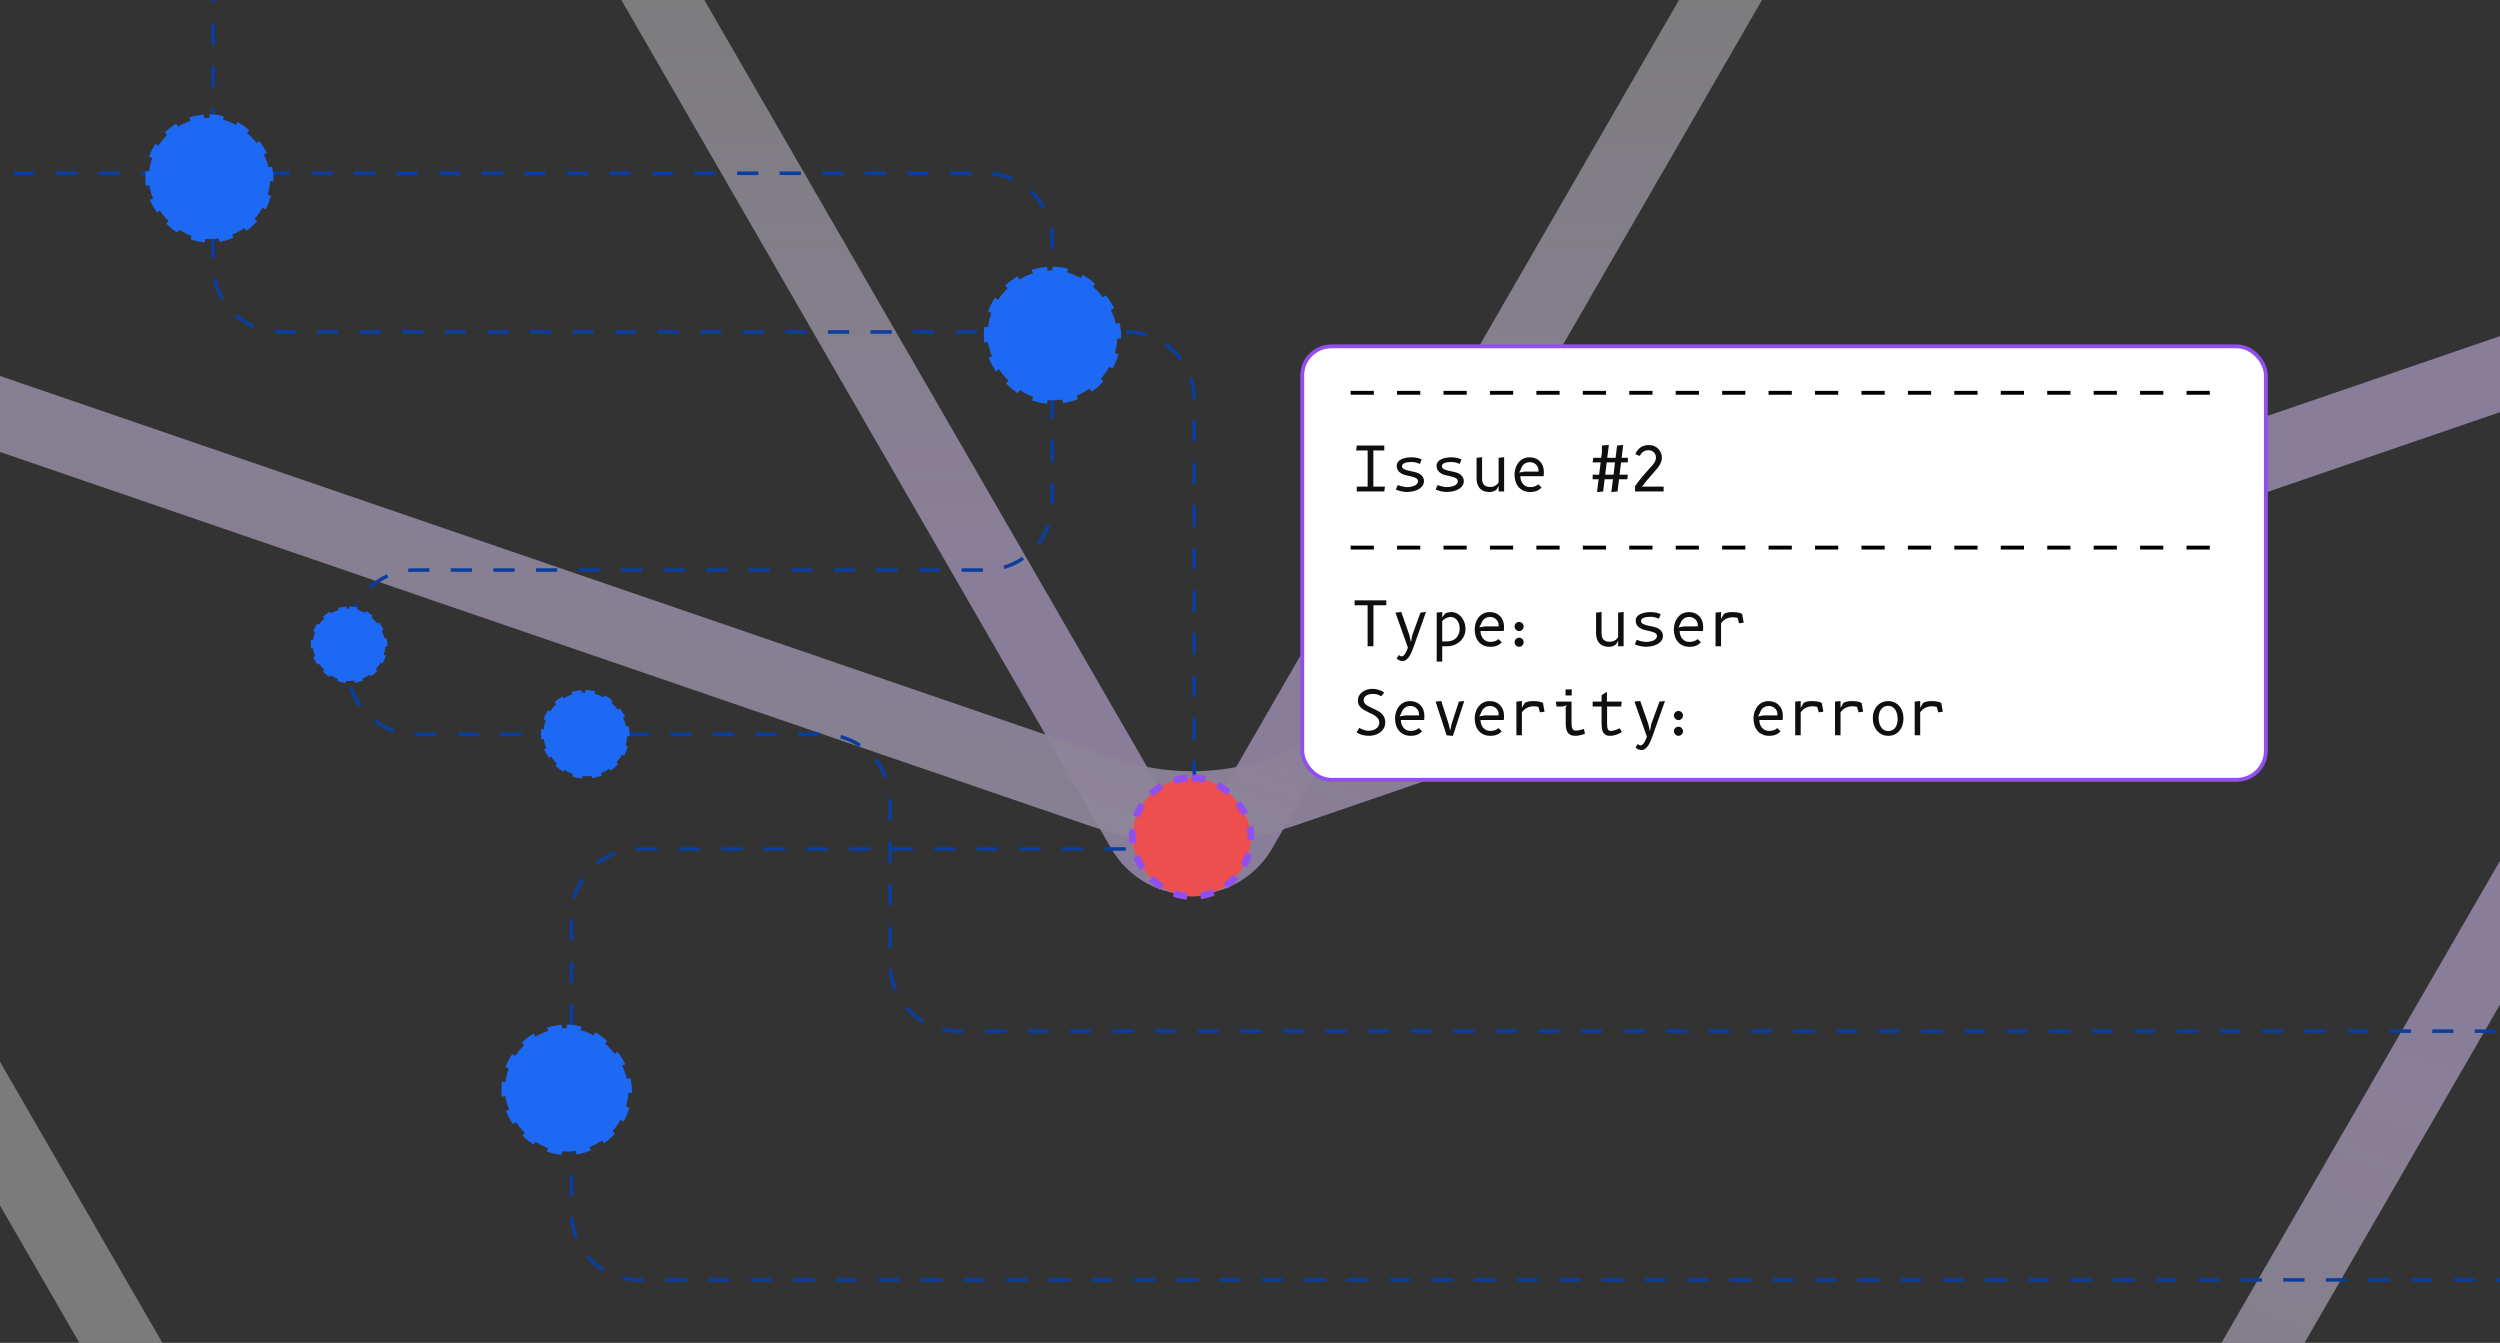 <svg width="646" height="347" viewBox="0 0 646 347" fill="none" xmlns="http://www.w3.org/2000/svg">
<rect x="0" y="0" width="646" height="347" fill="#333333" stroke="none"/>
<g clip-path="url(#clip0_978_9507)">
<g opacity="0.5">
<path d="M320.723 214.518C315.035 224.37 300.816 224.37 295.128 214.518L-37.043 -360.819C-43.874 -372.65 -32.369 -386.62 -19.447 -382.184L284.892 -277.699C299.819 -272.574 316.029 -272.574 330.956 -277.699L635.298 -382.184C648.22 -386.62 659.725 -372.65 652.894 -360.819L320.723 214.518Z" stroke="url(#paint0_linear_978_9507)" stroke-width="18.575"/>
<path d="M320.795 803.855C315.106 813.701 300.894 813.701 295.205 803.855L-114.252 95.18C-121.087 83.35 -109.585 69.376 -96.662 73.81L284.981 204.737C299.899 209.855 316.097 209.855 331.015 204.737L712.661 73.809C725.585 69.376 737.087 83.35 730.252 95.18L320.795 803.855Z" stroke="url(#paint1_linear_978_9507)" stroke-width="18.575"/>
</g>
<path d="M656 266.453H247.431C237.816 266.453 230.021 258.658 230.021 249.043V207.162C230.021 197.547 222.226 189.752 212.611 189.752H151.233H107.289C97.673 189.752 89.878 181.957 89.878 172.342V164.706C89.878 155.091 97.673 147.296 107.289 147.296H254.525C264.141 147.296 271.935 139.501 271.935 129.886V85.782V62.182C271.935 52.567 264.141 44.772 254.525 44.772H56.325H-92" stroke="#093E9F" stroke-width="0.916" stroke-dasharray="5.5 5.5"/>
<path d="M650.5 330.73H165.075C155.459 330.73 147.664 322.935 147.664 313.32V309.471V236.784C147.664 227.169 155.459 219.374 165.075 219.374H291.185C300.801 219.374 308.596 211.579 308.596 201.964V103.192C308.596 93.577 300.801 85.782 291.186 85.782H272.557H72.493C62.877 85.782 55.082 77.987 55.082 68.372V42.908V-36.625" stroke="#093E9F" stroke-width="0.916" stroke-dasharray="5.5 5.5"/>
<rect x="80.832" y="157.258" width="18.721" height="18.721" rx="9.361" fill="#1D69F4"/>
<rect x="80.832" y="157.258" width="18.721" height="18.721" rx="9.361" stroke="#1D69F4" stroke-width="1.068" stroke-dasharray="2.14 2.14"/>
<rect x="255.165" y="69.87" width="33.563" height="33.563" rx="16.782" fill="#1D69F4"/>
<rect x="255.165" y="69.87" width="33.563" height="33.563" rx="16.782" stroke="#1D69F4" stroke-width="1.914" stroke-dasharray="3.83 3.83"/>
<rect x="140.395" y="178.913" width="21.678" height="21.678" rx="10.839" fill="#1D69F4"/>
<rect x="140.395" y="178.913" width="21.678" height="21.678" rx="10.839" stroke="#1D69F4" stroke-width="1.236" stroke-dasharray="2.47 2.47"/>
<rect x="38.432" y="30.447" width="31.342" height="31.342" rx="15.671" fill="#1D69F4"/>
<rect x="38.432" y="30.447" width="31.342" height="31.342" rx="15.671" stroke="#1D69F4" stroke-width="1.787" stroke-dasharray="3.57 3.57"/>
<rect x="130.482" y="265.678" width="31.883" height="31.883" rx="15.941" fill="#1D69F4"/>
<rect x="130.482" y="265.678" width="31.883" height="31.883" rx="15.941" stroke="#1D69F4" stroke-width="1.818" stroke-dasharray="3.64 3.64"/>
<rect x="292.599" y="201" width="30.652" height="30.652" rx="15.326" fill="#ED4F4F"/>
<rect x="292.599" y="201" width="30.652" height="30.652" rx="15.326" stroke="#914FED" stroke-width="1.748" stroke-dasharray="3.5 3.5"/>
<rect x="336.5" y="89.5" width="249" height="112" rx="7.5" fill="white"/>
<rect x="336.5" y="89.5" width="249" height="112" rx="7.5" stroke="#914FED"/>
<path d="M350.582 115.132H357.703V116.398H354.871V125.734H357.862L357.703 127H350.582V125.734H353.399V116.398H350.424L350.582 115.132ZM366.903 119.887C366.803 119.84 366.682 119.787 366.539 119.729C366.402 119.665 366.247 119.61 366.073 119.563C365.898 119.51 365.706 119.468 365.495 119.436C365.289 119.399 365.068 119.381 364.83 119.381C364.509 119.381 364.195 119.396 363.889 119.428C363.583 119.46 363.311 119.518 363.074 119.602C362.837 119.687 362.644 119.8 362.496 119.942C362.354 120.085 362.283 120.269 362.283 120.496C362.283 120.686 362.354 120.85 362.496 120.987C362.639 121.119 362.823 121.235 363.05 121.335C363.282 121.43 363.543 121.514 363.833 121.588C364.124 121.657 364.416 121.723 364.712 121.786C365.007 121.849 365.292 121.913 365.566 121.976C365.84 122.034 366.078 122.1 366.278 122.174C366.51 122.263 366.727 122.377 366.927 122.514C367.133 122.651 367.312 122.812 367.465 122.996C367.618 123.176 367.737 123.376 367.821 123.598C367.911 123.814 367.956 124.049 367.956 124.302C367.956 124.645 367.89 124.953 367.758 125.228C367.626 125.497 367.447 125.737 367.22 125.948C366.998 126.153 366.74 126.333 366.444 126.486C366.149 126.633 365.835 126.757 365.503 126.858C365.176 126.953 364.841 127.021 364.498 127.063C364.16 127.111 363.836 127.135 363.525 127.135C363.346 127.135 363.121 127.116 362.852 127.079C362.589 127.047 362.317 127.003 362.037 126.945C361.763 126.881 361.502 126.807 361.254 126.723C361.006 126.639 360.814 126.549 360.677 126.454L361.199 125.331C361.325 125.394 361.491 125.457 361.697 125.52C361.903 125.584 362.119 125.642 362.346 125.695C362.573 125.747 362.792 125.789 363.003 125.821C363.219 125.853 363.398 125.869 363.541 125.869C363.704 125.869 363.886 125.861 364.087 125.845C364.292 125.824 364.501 125.792 364.712 125.75C364.928 125.702 365.136 125.642 365.337 125.568C365.542 125.489 365.724 125.391 365.883 125.275C366.041 125.159 366.167 125.022 366.262 124.864C366.363 124.705 366.413 124.521 366.413 124.31C366.413 124.104 366.344 123.93 366.207 123.788C366.07 123.645 365.888 123.524 365.661 123.424C365.434 123.324 365.178 123.239 364.894 123.171C364.614 123.097 364.327 123.028 364.031 122.965C363.736 122.902 363.451 122.838 363.177 122.775C362.902 122.706 362.662 122.622 362.457 122.522C362.156 122.379 361.906 122.226 361.705 122.063C361.51 121.894 361.352 121.717 361.23 121.533C361.114 121.348 361.033 121.156 360.985 120.955C360.938 120.755 360.914 120.549 360.914 120.338C360.914 119.964 361.019 119.639 361.23 119.365C361.447 119.091 361.734 118.866 362.093 118.692C362.451 118.513 362.863 118.381 363.327 118.297C363.791 118.207 364.277 118.162 364.783 118.162C365.057 118.162 365.324 118.178 365.582 118.21C365.846 118.241 366.091 118.284 366.318 118.336C366.55 118.389 366.756 118.45 366.935 118.518C367.114 118.582 367.257 118.647 367.362 118.716L366.903 119.887ZM377.195 119.887C377.095 119.84 376.974 119.787 376.831 119.729C376.694 119.665 376.539 119.61 376.364 119.563C376.19 119.51 375.998 119.468 375.787 119.436C375.581 119.399 375.36 119.381 375.122 119.381C374.8 119.381 374.487 119.396 374.181 119.428C373.875 119.46 373.603 119.518 373.366 119.602C373.128 119.687 372.936 119.8 372.788 119.942C372.646 120.085 372.575 120.269 372.575 120.496C372.575 120.686 372.646 120.85 372.788 120.987C372.931 121.119 373.115 121.235 373.342 121.335C373.574 121.43 373.835 121.514 374.125 121.588C374.415 121.657 374.708 121.723 375.004 121.786C375.299 121.849 375.584 121.913 375.858 121.976C376.132 122.034 376.37 122.1 376.57 122.174C376.802 122.263 377.019 122.377 377.219 122.514C377.425 122.651 377.604 122.812 377.757 122.996C377.91 123.176 378.029 123.376 378.113 123.598C378.203 123.814 378.248 124.049 378.248 124.302C378.248 124.645 378.182 124.953 378.05 125.228C377.918 125.497 377.739 125.737 377.512 125.948C377.29 126.153 377.032 126.333 376.736 126.486C376.441 126.633 376.127 126.757 375.795 126.858C375.468 126.953 375.133 127.021 374.79 127.063C374.452 127.111 374.128 127.135 373.817 127.135C373.637 127.135 373.413 127.116 373.144 127.079C372.88 127.047 372.609 127.003 372.329 126.945C372.055 126.881 371.794 126.807 371.546 126.723C371.298 126.639 371.106 126.549 370.968 126.454L371.491 125.331C371.617 125.394 371.783 125.457 371.989 125.52C372.195 125.584 372.411 125.642 372.638 125.695C372.865 125.747 373.084 125.789 373.295 125.821C373.511 125.853 373.69 125.869 373.833 125.869C373.996 125.869 374.178 125.861 374.379 125.845C374.584 125.824 374.793 125.792 375.004 125.75C375.22 125.702 375.428 125.642 375.629 125.568C375.834 125.489 376.016 125.391 376.175 125.275C376.333 125.159 376.459 125.022 376.554 124.864C376.655 124.705 376.705 124.521 376.705 124.31C376.705 124.104 376.636 123.93 376.499 123.788C376.362 123.645 376.18 123.524 375.953 123.424C375.726 123.324 375.47 123.239 375.186 123.171C374.906 123.097 374.619 123.028 374.323 122.965C374.028 122.902 373.743 122.838 373.469 122.775C373.194 122.706 372.954 122.622 372.749 122.522C372.448 122.379 372.197 122.226 371.997 122.063C371.802 121.894 371.644 121.717 371.522 121.533C371.406 121.348 371.324 121.156 371.277 120.955C371.23 120.755 371.206 120.549 371.206 120.338C371.206 119.964 371.311 119.639 371.522 119.365C371.739 119.091 372.026 118.866 372.385 118.692C372.743 118.513 373.155 118.381 373.619 118.297C374.083 118.207 374.568 118.162 375.075 118.162C375.349 118.162 375.615 118.178 375.874 118.21C376.138 118.241 376.383 118.284 376.61 118.336C376.842 118.389 377.048 118.45 377.227 118.518C377.406 118.582 377.549 118.647 377.654 118.716L377.195 119.887ZM387.242 118.297L388.666 118.138V127H387.242V125.576L386.759 126.422C386.712 126.48 386.635 126.549 386.53 126.628C386.424 126.707 386.292 126.786 386.134 126.865C385.976 126.939 385.794 127.003 385.588 127.055C385.382 127.108 385.153 127.135 384.9 127.135C384.262 127.135 383.726 127.037 383.294 126.842C382.866 126.641 382.524 126.378 382.265 126.051C382.007 125.724 381.822 125.346 381.711 124.919C381.601 124.492 381.545 124.051 381.545 123.598V118.297L382.969 118.138V123.598C382.969 123.941 383.004 124.249 383.072 124.524C383.141 124.798 383.257 125.033 383.42 125.228C383.589 125.423 383.811 125.573 384.085 125.679C384.364 125.779 384.71 125.829 385.121 125.829C385.427 125.829 385.699 125.787 385.936 125.702C386.174 125.613 386.379 125.507 386.553 125.386C386.733 125.259 386.878 125.127 386.989 124.99C387.105 124.853 387.189 124.732 387.242 124.626V118.297ZM398.349 125.979C398.185 126.148 398.006 126.304 397.811 126.446C397.615 126.589 397.399 126.713 397.162 126.818C396.925 126.918 396.661 126.995 396.371 127.047C396.086 127.105 395.767 127.135 395.413 127.135C394.712 127.135 394.105 127.011 393.594 126.763C393.082 126.515 392.66 126.182 392.328 125.766C391.995 125.349 391.75 124.872 391.592 124.334C391.434 123.796 391.354 123.234 391.354 122.648C391.354 122.274 391.391 121.905 391.465 121.541C391.544 121.171 391.655 120.821 391.797 120.488C391.945 120.156 392.127 119.847 392.343 119.563C392.565 119.278 392.818 119.033 393.103 118.827C393.393 118.621 393.712 118.46 394.06 118.344C394.414 118.223 394.799 118.162 395.215 118.162C395.785 118.162 396.299 118.255 396.758 118.439C397.217 118.624 397.608 118.882 397.929 119.215C398.251 119.547 398.499 119.948 398.673 120.417C398.847 120.881 398.934 121.393 398.934 121.952C398.934 122.116 398.929 122.295 398.918 122.49C398.908 122.685 398.892 122.87 398.871 123.044H392.858C392.858 123.45 392.921 123.827 393.048 124.175C393.174 124.518 393.346 124.816 393.562 125.069C393.783 125.317 394.042 125.513 394.337 125.655C394.638 125.797 394.962 125.869 395.31 125.869C395.648 125.869 395.935 125.845 396.173 125.797C396.415 125.745 396.619 125.681 396.782 125.607C396.951 125.534 397.091 125.455 397.201 125.37C397.312 125.286 397.407 125.207 397.486 125.133L398.349 125.979ZM397.542 121.857V121.509C397.542 121.208 397.481 120.931 397.36 120.678C397.244 120.425 397.083 120.206 396.877 120.022C396.677 119.832 396.442 119.684 396.173 119.578C395.909 119.473 395.63 119.42 395.334 119.42C394.981 119.42 394.67 119.478 394.401 119.594C394.137 119.705 393.91 119.85 393.72 120.029C393.53 120.204 393.377 120.396 393.261 120.607C393.145 120.818 393.061 121.018 393.008 121.208L392.541 122.11L394.005 121.857H397.542ZM418.885 119.484L418.489 122.648H420.641L420.483 123.835H418.355L417.959 127L416.369 127.158L416.796 123.835H414.636L414.256 127L412.674 127.158L413.078 123.835H411.543V122.648H413.212L413.616 119.484H411.543L411.701 118.297H413.75L413.94 116.833V115.132L415.728 114.974L415.309 118.297H417.469L417.849 115.132L419.439 114.974L419.035 118.297H420.641V119.484H418.885ZM417.318 119.484H415.174L414.787 122.648H416.931L417.318 119.484ZM422.491 127V125.671C422.734 125.286 422.998 124.906 423.282 124.531C423.567 124.157 423.855 123.796 424.145 123.447C424.44 123.094 424.728 122.759 425.007 122.443C425.287 122.121 425.545 121.825 425.783 121.556C426.057 121.24 426.321 120.95 426.574 120.686C426.832 120.417 427.059 120.153 427.254 119.895C427.449 119.636 427.605 119.37 427.721 119.096C427.837 118.816 427.895 118.51 427.895 118.178C427.895 117.925 427.848 117.687 427.753 117.466C427.658 117.239 427.523 117.044 427.349 116.88C427.18 116.712 426.977 116.58 426.74 116.485C426.503 116.385 426.242 116.335 425.957 116.335C425.635 116.335 425.355 116.379 425.118 116.469C424.886 116.553 424.68 116.667 424.501 116.809C424.327 116.952 424.174 117.113 424.042 117.292C423.915 117.466 423.797 117.643 423.686 117.822L422.57 117.347C422.707 117.004 422.882 116.691 423.092 116.406C423.309 116.116 423.562 115.868 423.852 115.662C424.142 115.451 424.472 115.287 424.841 115.171C425.21 115.055 425.622 114.997 426.075 114.997C426.608 114.997 427.083 115.092 427.5 115.282C427.916 115.472 428.267 115.723 428.552 116.034C428.842 116.34 429.061 116.688 429.209 117.078C429.362 117.469 429.438 117.864 429.438 118.265C429.438 118.671 429.362 119.059 429.209 119.428C429.061 119.792 428.874 120.14 428.647 120.473C428.425 120.8 428.185 121.108 427.927 121.398C427.668 121.688 427.431 121.96 427.215 122.213C426.94 122.535 426.666 122.851 426.392 123.163C426.118 123.474 425.854 123.78 425.601 124.08C425.353 124.376 425.121 124.663 424.904 124.943C424.688 125.217 424.501 125.481 424.343 125.734H429.881V127H422.491Z" fill="#0F0F0F"/>
<path d="M353.391 167V156.398H350.029V155.132H358.218V156.398H354.895V167H353.391ZM364.925 164.12L367.054 158.297L368.478 158.138L365.281 167.135C365.123 167.578 364.952 168.018 364.767 168.456C364.588 168.894 364.382 169.287 364.15 169.635C363.923 169.983 363.665 170.262 363.375 170.473C363.09 170.69 362.763 170.798 362.393 170.798C362.098 170.798 361.826 170.74 361.578 170.624C361.331 170.508 361.096 170.355 360.874 170.165L361.452 169.239C361.484 169.271 361.523 169.308 361.571 169.35C361.623 169.392 361.679 169.432 361.737 169.469C361.8 169.511 361.866 169.545 361.935 169.571C362.008 169.598 362.082 169.611 362.156 169.611C362.346 169.611 362.517 169.542 362.67 169.405C362.829 169.273 362.974 169.099 363.106 168.883C363.243 168.667 363.367 168.427 363.477 168.163C363.593 167.899 363.704 167.636 363.81 167.372L360.589 158.297L362.093 158.138L364.182 164.12L364.593 165.956L364.925 164.12ZM372.67 165.734H373.967C374.452 165.734 374.893 165.655 375.288 165.497C375.684 165.333 376.022 165.106 376.301 164.816C376.581 164.526 376.797 164.178 376.95 163.772C377.103 163.366 377.179 162.917 377.179 162.427C377.179 161.91 377.108 161.464 376.966 161.09C376.823 160.71 376.641 160.399 376.42 160.156C376.198 159.908 375.95 159.726 375.676 159.61C375.407 159.489 375.143 159.428 374.885 159.428C374.626 159.428 374.384 159.462 374.157 159.531C373.935 159.594 373.73 159.676 373.54 159.776C373.355 159.876 373.189 159.987 373.041 160.109C372.894 160.23 372.77 160.346 372.67 160.457V165.734ZM371.245 170.956V158.297L372.67 158.138V159.531L373.421 158.526C373.574 158.436 373.79 158.355 374.07 158.281C374.355 158.202 374.703 158.162 375.114 158.162C375.552 158.162 375.985 158.265 376.412 158.471C376.839 158.676 377.219 158.969 377.551 159.349C377.889 159.729 378.16 160.188 378.366 160.726C378.577 161.264 378.683 161.865 378.683 162.53C378.683 163.178 378.556 163.777 378.303 164.326C378.055 164.869 377.71 165.341 377.266 165.742C376.829 166.138 376.314 166.446 375.724 166.668C375.133 166.889 374.497 167 373.817 167H372.67V170.956H371.245ZM388.057 165.979C387.893 166.148 387.714 166.304 387.519 166.446C387.324 166.589 387.107 166.713 386.87 166.818C386.633 166.918 386.369 166.995 386.079 167.047C385.794 167.105 385.475 167.135 385.121 167.135C384.42 167.135 383.813 167.011 383.302 166.763C382.79 166.515 382.368 166.182 382.036 165.766C381.703 165.349 381.458 164.872 381.3 164.334C381.142 163.796 381.062 163.234 381.062 162.648C381.062 162.274 381.099 161.905 381.173 161.541C381.252 161.171 381.363 160.821 381.506 160.488C381.653 160.156 381.835 159.847 382.052 159.563C382.273 159.278 382.526 159.033 382.811 158.827C383.101 158.621 383.42 158.46 383.768 158.344C384.122 158.223 384.507 158.162 384.924 158.162C385.493 158.162 386.008 158.255 386.466 158.439C386.925 158.624 387.316 158.882 387.637 159.215C387.959 159.547 388.207 159.948 388.381 160.417C388.555 160.881 388.642 161.393 388.642 161.952C388.642 162.116 388.637 162.295 388.626 162.49C388.616 162.685 388.6 162.87 388.579 163.044H382.566C382.566 163.45 382.629 163.827 382.756 164.175C382.882 164.518 383.054 164.816 383.27 165.069C383.492 165.317 383.75 165.513 384.045 165.655C384.346 165.797 384.67 165.869 385.019 165.869C385.356 165.869 385.644 165.845 385.881 165.797C386.124 165.745 386.327 165.681 386.49 165.607C386.659 165.534 386.799 165.455 386.91 165.37C387.02 165.286 387.115 165.207 387.194 165.133L388.057 165.979ZM387.25 161.857V161.509C387.25 161.208 387.189 160.931 387.068 160.678C386.952 160.425 386.791 160.206 386.585 160.022C386.385 159.832 386.15 159.684 385.881 159.578C385.617 159.473 385.338 159.42 385.042 159.42C384.689 159.42 384.378 159.478 384.109 159.594C383.845 159.705 383.618 159.85 383.428 160.029C383.238 160.204 383.085 160.396 382.969 160.607C382.853 160.818 382.769 161.018 382.716 161.208L382.249 162.11L383.713 161.857H387.25ZM391.37 165.948C391.37 165.784 391.402 165.631 391.465 165.489C391.528 165.346 391.613 165.222 391.718 165.117C391.824 165.011 391.945 164.93 392.082 164.872C392.225 164.808 392.378 164.777 392.541 164.777C392.705 164.777 392.858 164.808 393 164.872C393.143 164.93 393.266 165.011 393.372 165.117C393.477 165.222 393.559 165.346 393.617 165.489C393.681 165.631 393.712 165.784 393.712 165.948C393.712 166.111 393.681 166.267 393.617 166.415C393.559 166.557 393.477 166.681 393.372 166.786C393.266 166.892 393.143 166.976 393 167.04C392.863 167.103 392.715 167.135 392.557 167.135C392.394 167.135 392.238 167.103 392.09 167.04C391.948 166.976 391.824 166.892 391.718 166.786C391.613 166.681 391.528 166.557 391.465 166.415C391.402 166.267 391.37 166.111 391.37 165.948ZM391.37 161.881C391.37 161.717 391.402 161.564 391.465 161.422C391.528 161.28 391.613 161.156 391.718 161.05C391.824 160.945 391.945 160.863 392.082 160.805C392.225 160.742 392.378 160.71 392.541 160.71C392.705 160.71 392.858 160.742 393 160.805C393.143 160.863 393.266 160.945 393.372 161.05C393.477 161.156 393.559 161.28 393.617 161.422C393.681 161.564 393.712 161.717 393.712 161.881C393.712 162.044 393.681 162.2 393.617 162.348C393.559 162.49 393.477 162.614 393.372 162.72C393.266 162.825 393.143 162.909 393 162.973C392.863 163.036 392.715 163.068 392.557 163.068C392.394 163.068 392.238 163.036 392.09 162.973C391.948 162.909 391.824 162.825 391.718 162.72C391.613 162.614 391.528 162.49 391.465 162.348C391.402 162.2 391.37 162.044 391.37 161.881ZM418.118 158.297L419.542 158.138V167H418.118V165.576L417.635 166.422C417.587 166.48 417.511 166.549 417.405 166.628C417.3 166.707 417.168 166.786 417.01 166.865C416.852 166.939 416.67 167.003 416.464 167.055C416.258 167.108 416.029 167.135 415.776 167.135C415.137 167.135 414.602 167.037 414.169 166.842C413.742 166.641 413.399 166.378 413.141 166.051C412.882 165.724 412.698 165.346 412.587 164.919C412.476 164.492 412.421 164.051 412.421 163.598V158.297L413.845 158.138V163.598C413.845 163.941 413.879 164.249 413.948 164.524C414.016 164.798 414.132 165.033 414.296 165.228C414.465 165.423 414.686 165.573 414.961 165.679C415.24 165.779 415.586 165.829 415.997 165.829C416.303 165.829 416.575 165.787 416.812 165.702C417.049 165.613 417.255 165.507 417.429 165.386C417.609 165.259 417.754 165.127 417.864 164.99C417.98 164.853 418.065 164.732 418.118 164.626V158.297ZM428.655 159.887C428.554 159.84 428.433 159.787 428.291 159.729C428.154 159.665 427.998 159.61 427.824 159.563C427.65 159.51 427.457 159.468 427.246 159.436C427.041 159.399 426.819 159.381 426.582 159.381C426.26 159.381 425.946 159.396 425.64 159.428C425.334 159.46 425.063 159.518 424.825 159.602C424.588 159.687 424.395 159.8 424.248 159.942C424.105 160.085 424.034 160.269 424.034 160.496C424.034 160.686 424.105 160.85 424.248 160.987C424.39 161.119 424.575 161.235 424.802 161.335C425.034 161.43 425.295 161.514 425.585 161.588C425.875 161.657 426.168 161.723 426.463 161.786C426.758 161.849 427.043 161.913 427.318 161.976C427.592 162.034 427.829 162.1 428.03 162.174C428.262 162.263 428.478 162.377 428.678 162.514C428.884 162.651 429.063 162.812 429.216 162.996C429.369 163.176 429.488 163.376 429.572 163.598C429.662 163.814 429.707 164.049 429.707 164.302C429.707 164.645 429.641 164.953 429.509 165.228C429.377 165.497 429.198 165.737 428.971 165.948C428.75 166.153 428.491 166.333 428.196 166.486C427.9 166.633 427.587 166.757 427.254 166.858C426.927 166.953 426.592 167.021 426.249 167.063C425.912 167.111 425.587 167.135 425.276 167.135C425.097 167.135 424.873 167.116 424.604 167.079C424.34 167.047 424.068 167.003 423.789 166.945C423.514 166.881 423.253 166.807 423.005 166.723C422.758 166.639 422.565 166.549 422.428 166.454L422.95 165.331C423.077 165.394 423.243 165.457 423.449 165.52C423.654 165.584 423.871 165.642 424.097 165.695C424.324 165.747 424.543 165.789 424.754 165.821C424.97 165.853 425.15 165.869 425.292 165.869C425.456 165.869 425.638 165.861 425.838 165.845C426.044 165.824 426.252 165.792 426.463 165.75C426.679 165.702 426.888 165.642 427.088 165.568C427.294 165.489 427.476 165.391 427.634 165.275C427.792 165.159 427.919 165.022 428.014 164.864C428.114 164.705 428.164 164.521 428.164 164.31C428.164 164.104 428.096 163.93 427.958 163.788C427.821 163.645 427.639 163.524 427.412 163.424C427.186 163.324 426.93 163.239 426.645 163.171C426.365 163.097 426.078 163.028 425.783 162.965C425.487 162.902 425.202 162.838 424.928 162.775C424.654 162.706 424.414 162.622 424.208 162.522C423.907 162.379 423.657 162.226 423.456 162.063C423.261 161.894 423.103 161.717 422.982 161.533C422.866 161.348 422.784 161.156 422.736 160.955C422.689 160.755 422.665 160.549 422.665 160.338C422.665 159.964 422.771 159.639 422.982 159.365C423.198 159.091 423.485 158.866 423.844 158.692C424.203 158.513 424.614 158.381 425.078 158.297C425.543 158.207 426.028 158.162 426.534 158.162C426.809 158.162 427.075 158.178 427.333 158.21C427.597 158.241 427.842 158.284 428.069 158.336C428.301 158.389 428.507 158.45 428.686 158.518C428.866 158.582 429.008 158.647 429.114 158.716L428.655 159.887ZM439.516 165.979C439.353 166.148 439.173 166.304 438.978 166.446C438.783 166.589 438.567 166.713 438.329 166.818C438.092 166.918 437.828 166.995 437.538 167.047C437.253 167.105 436.934 167.135 436.581 167.135C435.879 167.135 435.273 167.011 434.761 166.763C434.249 166.515 433.827 166.182 433.495 165.766C433.163 165.349 432.918 164.872 432.759 164.334C432.601 163.796 432.522 163.234 432.522 162.648C432.522 162.274 432.559 161.905 432.633 161.541C432.712 161.171 432.823 160.821 432.965 160.488C433.113 160.156 433.295 159.847 433.511 159.563C433.733 159.278 433.986 159.033 434.271 158.827C434.561 158.621 434.88 158.46 435.228 158.344C435.581 158.223 435.966 158.162 436.383 158.162C436.953 158.162 437.467 158.255 437.926 158.439C438.385 158.624 438.775 158.882 439.097 159.215C439.419 159.547 439.667 159.948 439.841 160.417C440.015 160.881 440.102 161.393 440.102 161.952C440.102 162.116 440.096 162.295 440.086 162.49C440.075 162.685 440.06 162.87 440.038 163.044H434.025C434.025 163.45 434.089 163.827 434.215 164.175C434.342 164.518 434.513 164.816 434.729 165.069C434.951 165.317 435.209 165.513 435.505 165.655C435.805 165.797 436.13 165.869 436.478 165.869C436.816 165.869 437.103 165.845 437.34 165.797C437.583 165.745 437.786 165.681 437.95 165.607C438.118 165.534 438.258 165.455 438.369 165.37C438.48 165.286 438.575 165.207 438.654 165.133L439.516 165.979ZM438.709 161.857V161.509C438.709 161.208 438.649 160.931 438.527 160.678C438.411 160.425 438.25 160.206 438.045 160.022C437.844 159.832 437.609 159.684 437.34 159.578C437.077 159.473 436.797 159.42 436.502 159.42C436.148 159.42 435.837 159.478 435.568 159.594C435.304 159.705 435.078 159.85 434.888 160.029C434.698 160.204 434.545 160.396 434.429 160.607C434.313 160.818 434.228 161.018 434.176 161.208L433.709 162.11L435.173 161.857H438.709ZM444.721 159.919L445.441 158.669C445.588 158.558 445.757 158.468 445.947 158.4C446.137 158.331 446.332 158.281 446.533 158.249C446.733 158.212 446.933 158.189 447.134 158.178C447.34 158.167 447.535 158.162 447.719 158.162C448.115 158.162 448.453 158.181 448.732 158.218C449.012 158.249 449.246 158.291 449.436 158.344C449.631 158.397 449.787 158.452 449.903 158.51C450.019 158.563 450.109 158.611 450.172 158.653L450.568 160.908L449.381 161.066L448.985 159.658C448.943 159.642 448.877 159.626 448.787 159.61C448.698 159.594 448.595 159.578 448.479 159.563C448.363 159.547 448.239 159.534 448.107 159.523C447.98 159.513 447.859 159.507 447.743 159.507C447.384 159.507 447.052 159.549 446.746 159.634C446.44 159.713 446.161 159.824 445.907 159.966C445.654 160.109 445.427 160.275 445.227 160.465C445.032 160.655 444.863 160.855 444.721 161.066V167H443.297V158.297L444.721 158.138V159.919ZM350.527 189.256L351.247 188.069C351.353 188.138 351.49 188.217 351.658 188.307C351.833 188.391 352.025 188.473 352.236 188.552C352.447 188.631 352.671 188.697 352.909 188.75C353.146 188.803 353.386 188.829 353.629 188.829C353.956 188.829 354.283 188.789 354.61 188.71C354.942 188.626 355.24 188.499 355.504 188.331C355.773 188.156 355.989 187.938 356.153 187.674C356.321 187.41 356.406 187.096 356.406 186.732C356.406 186.389 356.327 186.089 356.168 185.83C356.01 185.572 355.802 185.34 355.543 185.134C355.285 184.928 354.989 184.741 354.657 184.572C354.325 184.404 353.985 184.235 353.636 184.066C353.294 183.897 352.956 183.723 352.624 183.544C352.291 183.359 351.996 183.151 351.738 182.919C351.479 182.687 351.271 182.423 351.113 182.127C350.954 181.832 350.875 181.487 350.875 181.091C350.875 180.579 350.983 180.131 351.2 179.746C351.416 179.361 351.698 179.039 352.046 178.781C352.394 178.522 352.79 178.327 353.233 178.195C353.676 178.063 354.124 177.997 354.578 177.997C355.702 177.997 356.738 178.314 357.687 178.947L356.92 179.92C356.561 179.709 356.216 179.553 355.884 179.453C355.556 179.353 355.19 179.303 354.784 179.303C354.499 179.303 354.211 179.332 353.921 179.39C353.636 179.448 353.378 179.543 353.146 179.675C352.919 179.801 352.732 179.97 352.584 180.181C352.442 180.387 352.371 180.64 352.371 180.941C352.371 181.236 352.45 181.492 352.608 181.708C352.771 181.924 352.982 182.12 353.241 182.294C353.505 182.462 353.803 182.623 354.135 182.776C354.467 182.924 354.807 183.08 355.156 183.243C355.509 183.401 355.852 183.578 356.184 183.773C356.516 183.963 356.812 184.19 357.07 184.454C357.334 184.712 357.545 185.018 357.703 185.371C357.867 185.72 357.949 186.131 357.949 186.606C357.949 187.196 357.827 187.713 357.585 188.156C357.347 188.594 357.031 188.961 356.635 189.256C356.245 189.546 355.796 189.765 355.29 189.913C354.784 190.061 354.267 190.135 353.739 190.135C353.402 190.135 353.088 190.113 352.798 190.071C352.508 190.034 352.231 189.979 351.967 189.905C351.709 189.831 351.461 189.742 351.223 189.636C350.986 189.525 350.754 189.399 350.527 189.256ZM367.473 188.979C367.309 189.148 367.13 189.304 366.935 189.446C366.74 189.589 366.524 189.713 366.286 189.818C366.049 189.918 365.785 189.995 365.495 190.047C365.21 190.105 364.891 190.135 364.538 190.135C363.836 190.135 363.229 190.011 362.718 189.763C362.206 189.515 361.784 189.182 361.452 188.766C361.12 188.349 360.874 187.872 360.716 187.334C360.558 186.796 360.479 186.234 360.479 185.648C360.479 185.274 360.516 184.905 360.589 184.541C360.669 184.171 360.779 183.821 360.922 183.488C361.069 183.156 361.251 182.847 361.468 182.563C361.689 182.278 361.942 182.033 362.227 181.827C362.517 181.621 362.837 181.46 363.185 181.344C363.538 181.223 363.923 181.162 364.34 181.162C364.909 181.162 365.424 181.255 365.883 181.439C366.342 181.624 366.732 181.882 367.054 182.215C367.375 182.547 367.623 182.948 367.797 183.417C367.971 183.881 368.058 184.393 368.058 184.952C368.058 185.116 368.053 185.295 368.043 185.49C368.032 185.685 368.016 185.87 367.995 186.044H361.982C361.982 186.45 362.045 186.827 362.172 187.175C362.298 187.518 362.47 187.816 362.686 188.069C362.908 188.317 363.166 188.513 363.462 188.655C363.762 188.797 364.087 188.869 364.435 188.869C364.772 188.869 365.06 188.845 365.297 188.797C365.54 188.745 365.743 188.681 365.906 188.607C366.075 188.534 366.215 188.455 366.326 188.37C366.437 188.286 366.531 188.207 366.611 188.133L367.473 188.979ZM366.666 184.857V184.509C366.666 184.208 366.605 183.931 366.484 183.678C366.368 183.425 366.207 183.206 366.001 183.022C365.801 182.832 365.566 182.684 365.297 182.578C365.033 182.473 364.754 182.42 364.458 182.42C364.105 182.42 363.794 182.478 363.525 182.594C363.261 182.705 363.034 182.85 362.844 183.029C362.655 183.204 362.502 183.396 362.386 183.607C362.269 183.818 362.185 184.018 362.132 184.208L361.666 185.11L363.129 184.857H366.666ZM378.358 181.138L375.423 190.158L373.793 190L370.968 181.297L372.416 181.138L374.307 186.985L374.727 188.821L375.122 186.985L376.974 181.297L378.358 181.138ZM388.057 188.979C387.893 189.148 387.714 189.304 387.519 189.446C387.324 189.589 387.107 189.713 386.87 189.818C386.633 189.918 386.369 189.995 386.079 190.047C385.794 190.105 385.475 190.135 385.121 190.135C384.42 190.135 383.813 190.011 383.302 189.763C382.79 189.515 382.368 189.182 382.036 188.766C381.703 188.349 381.458 187.872 381.3 187.334C381.142 186.796 381.062 186.234 381.062 185.648C381.062 185.274 381.099 184.905 381.173 184.541C381.252 184.171 381.363 183.821 381.506 183.488C381.653 183.156 381.835 182.847 382.052 182.563C382.273 182.278 382.526 182.033 382.811 181.827C383.101 181.621 383.42 181.46 383.768 181.344C384.122 181.223 384.507 181.162 384.924 181.162C385.493 181.162 386.008 181.255 386.466 181.439C386.925 181.624 387.316 181.882 387.637 182.215C387.959 182.547 388.207 182.948 388.381 183.417C388.555 183.881 388.642 184.393 388.642 184.952C388.642 185.116 388.637 185.295 388.626 185.49C388.616 185.685 388.6 185.87 388.579 186.044H382.566C382.566 186.45 382.629 186.827 382.756 187.175C382.882 187.518 383.054 187.816 383.27 188.069C383.492 188.317 383.75 188.513 384.045 188.655C384.346 188.797 384.67 188.869 385.019 188.869C385.356 188.869 385.644 188.845 385.881 188.797C386.124 188.745 386.327 188.681 386.49 188.607C386.659 188.534 386.799 188.455 386.91 188.37C387.02 188.286 387.115 188.207 387.194 188.133L388.057 188.979ZM387.25 184.857V184.509C387.25 184.208 387.189 183.931 387.068 183.678C386.952 183.425 386.791 183.206 386.585 183.022C386.385 182.832 386.15 182.684 385.881 182.578C385.617 182.473 385.338 182.42 385.042 182.42C384.689 182.42 384.378 182.478 384.109 182.594C383.845 182.705 383.618 182.85 383.428 183.029C383.238 183.204 383.085 183.396 382.969 183.607C382.853 183.818 382.769 184.018 382.716 184.208L382.249 185.11L383.713 184.857H387.25ZM393.261 182.919L393.981 181.669C394.129 181.558 394.298 181.468 394.488 181.4C394.677 181.331 394.873 181.281 395.073 181.249C395.274 181.212 395.474 181.189 395.674 181.178C395.88 181.167 396.075 181.162 396.26 181.162C396.655 181.162 396.993 181.181 397.273 181.218C397.552 181.249 397.787 181.291 397.977 181.344C398.172 181.397 398.328 181.452 398.444 181.51C398.56 181.563 398.649 181.611 398.713 181.653L399.108 183.908L397.921 184.066L397.526 182.658C397.484 182.642 397.418 182.626 397.328 182.61C397.238 182.594 397.135 182.578 397.019 182.563C396.903 182.547 396.779 182.534 396.648 182.523C396.521 182.513 396.4 182.507 396.284 182.507C395.925 182.507 395.593 182.549 395.287 182.634C394.981 182.713 394.701 182.824 394.448 182.966C394.195 183.109 393.968 183.275 393.768 183.465C393.572 183.655 393.404 183.855 393.261 184.066V190H391.837V181.297L393.261 181.138V182.919ZM406.085 186.891C406.085 187.165 406.101 187.418 406.132 187.65C406.169 187.882 406.227 188.083 406.307 188.251C406.386 188.42 406.491 188.552 406.623 188.647C406.755 188.742 406.918 188.789 407.114 188.789C407.372 188.789 407.623 188.768 407.865 188.726C408.113 188.684 408.335 188.636 408.53 188.584C408.725 188.526 408.886 188.473 409.012 188.425C409.144 188.378 409.226 188.349 409.258 188.338L409.566 189.557C409.535 189.573 409.45 189.612 409.313 189.676C409.176 189.739 408.997 189.805 408.775 189.873C408.554 189.937 408.295 189.995 408 190.047C407.704 190.105 407.383 190.135 407.034 190.135C406.517 190.135 406.098 190.05 405.776 189.881C405.46 189.713 405.212 189.48 405.033 189.185C404.853 188.884 404.732 188.531 404.669 188.125C404.611 187.719 404.582 187.281 404.582 186.811V182.721L404.898 182.246L403.79 182.563H402.2L402.042 181.297H406.085V186.891ZM404.534 178.132H406.132V179.714H404.534V178.132ZM415.269 187.025C415.269 187.373 415.288 187.666 415.325 187.903C415.367 188.135 415.425 188.325 415.499 188.473C415.578 188.615 415.673 188.718 415.783 188.782C415.9 188.84 416.031 188.869 416.179 188.869C416.427 188.869 416.672 188.84 416.915 188.782C417.158 188.724 417.384 188.658 417.595 188.584C417.806 188.505 417.994 188.428 418.157 188.354C418.321 188.275 418.447 188.217 418.537 188.18L419.083 189.138C419.035 189.18 418.919 189.256 418.735 189.367C418.555 189.473 418.326 189.583 418.046 189.699C417.772 189.815 417.461 189.916 417.113 190C416.765 190.09 416.401 190.135 416.021 190.135C415.546 190.135 415.164 190.047 414.874 189.873C414.589 189.699 414.37 189.462 414.217 189.161C414.064 188.861 413.964 188.513 413.916 188.117C413.869 187.716 413.845 187.289 413.845 186.835V182.563H411.543V181.297H413.845V179.643L415.23 178.765V181.297H419.059L418.901 182.563H415.269V187.025ZM426.677 187.12L428.805 181.297L430.229 181.138L427.033 190.135C426.874 190.578 426.703 191.018 426.518 191.456C426.339 191.894 426.133 192.287 425.901 192.635C425.674 192.983 425.416 193.262 425.126 193.473C424.841 193.69 424.514 193.798 424.145 193.798C423.849 193.798 423.578 193.74 423.33 193.624C423.082 193.508 422.847 193.355 422.626 193.165L423.203 192.239C423.235 192.271 423.274 192.308 423.322 192.35C423.375 192.392 423.43 192.432 423.488 192.469C423.551 192.511 423.617 192.545 423.686 192.571C423.76 192.598 423.834 192.611 423.907 192.611C424.097 192.611 424.269 192.542 424.422 192.405C424.58 192.273 424.725 192.099 424.857 191.883C424.994 191.667 425.118 191.427 425.229 191.163C425.345 190.899 425.456 190.636 425.561 190.372L422.341 181.297L423.844 181.138L425.933 187.12L426.344 188.956L426.677 187.12ZM432.538 188.948C432.538 188.784 432.569 188.631 432.633 188.489C432.696 188.346 432.78 188.222 432.886 188.117C432.991 188.011 433.113 187.93 433.25 187.872C433.392 187.808 433.545 187.777 433.709 187.777C433.872 187.777 434.025 187.808 434.168 187.872C434.31 187.93 434.434 188.011 434.54 188.117C434.645 188.222 434.727 188.346 434.785 188.489C434.848 188.631 434.88 188.784 434.88 188.948C434.88 189.111 434.848 189.267 434.785 189.415C434.727 189.557 434.645 189.681 434.54 189.786C434.434 189.892 434.31 189.976 434.168 190.04C434.031 190.103 433.883 190.135 433.725 190.135C433.561 190.135 433.405 190.103 433.258 190.04C433.115 189.976 432.991 189.892 432.886 189.786C432.78 189.681 432.696 189.557 432.633 189.415C432.569 189.267 432.538 189.111 432.538 188.948ZM432.538 184.881C432.538 184.717 432.569 184.564 432.633 184.422C432.696 184.28 432.78 184.156 432.886 184.05C432.991 183.945 433.113 183.863 433.25 183.805C433.392 183.742 433.545 183.71 433.709 183.71C433.872 183.71 434.025 183.742 434.168 183.805C434.31 183.863 434.434 183.945 434.54 184.05C434.645 184.156 434.727 184.28 434.785 184.422C434.848 184.564 434.88 184.717 434.88 184.881C434.88 185.044 434.848 185.2 434.785 185.348C434.727 185.49 434.645 185.614 434.54 185.72C434.434 185.825 434.31 185.909 434.168 185.973C434.031 186.036 433.883 186.068 433.725 186.068C433.561 186.068 433.405 186.036 433.258 185.973C433.115 185.909 432.991 185.825 432.886 185.72C432.78 185.614 432.696 185.49 432.633 185.348C432.569 185.2 432.538 185.044 432.538 184.881ZM460.1 188.979C459.937 189.148 459.757 189.304 459.562 189.446C459.367 189.589 459.151 189.713 458.913 189.818C458.676 189.918 458.412 189.995 458.122 190.047C457.837 190.105 457.518 190.135 457.165 190.135C456.463 190.135 455.857 190.011 455.345 189.763C454.833 189.515 454.411 189.182 454.079 188.766C453.747 188.349 453.501 187.872 453.343 187.334C453.185 186.796 453.106 186.234 453.106 185.648C453.106 185.274 453.143 184.905 453.217 184.541C453.296 184.171 453.406 183.821 453.549 183.488C453.697 183.156 453.879 182.847 454.095 182.563C454.316 182.278 454.569 182.033 454.854 181.827C455.144 181.621 455.464 181.46 455.812 181.344C456.165 181.223 456.55 181.162 456.967 181.162C457.537 181.162 458.051 181.255 458.51 181.439C458.969 181.624 459.359 181.882 459.681 182.215C460.002 182.547 460.25 182.948 460.424 183.417C460.599 183.881 460.686 184.393 460.686 184.952C460.686 185.116 460.68 185.295 460.67 185.49C460.659 185.685 460.643 185.87 460.622 186.044H454.609C454.609 186.45 454.672 186.827 454.799 187.175C454.926 187.518 455.097 187.816 455.313 188.069C455.535 188.317 455.793 188.513 456.089 188.655C456.389 188.797 456.714 188.869 457.062 188.869C457.399 188.869 457.687 188.845 457.924 188.797C458.167 188.745 458.37 188.681 458.533 188.607C458.702 188.534 458.842 188.455 458.953 188.37C459.064 188.286 459.159 188.207 459.238 188.133L460.1 188.979ZM459.293 184.857V184.509C459.293 184.208 459.232 183.931 459.111 183.678C458.995 183.425 458.834 183.206 458.628 183.022C458.428 182.832 458.193 182.684 457.924 182.578C457.66 182.473 457.381 182.42 457.086 182.42C456.732 182.42 456.421 182.478 456.152 182.594C455.888 182.705 455.661 182.85 455.471 183.029C455.282 183.204 455.129 183.396 455.013 183.607C454.897 183.818 454.812 184.018 454.759 184.208L454.293 185.11L455.756 184.857H459.293ZM465.304 182.919L466.024 181.669C466.172 181.558 466.341 181.468 466.531 181.4C466.721 181.331 466.916 181.281 467.116 181.249C467.317 181.212 467.517 181.189 467.718 181.178C467.923 181.167 468.119 181.162 468.303 181.162C468.699 181.162 469.036 181.181 469.316 181.218C469.595 181.249 469.83 181.291 470.02 181.344C470.215 181.397 470.371 181.452 470.487 181.51C470.603 181.563 470.693 181.611 470.756 181.653L471.152 183.908L469.965 184.066L469.569 182.658C469.527 182.642 469.461 182.626 469.371 182.61C469.282 182.594 469.179 182.578 469.063 182.563C468.947 182.547 468.823 182.534 468.691 182.523C468.564 182.513 468.443 182.507 468.327 182.507C467.968 182.507 467.636 182.549 467.33 182.634C467.024 182.713 466.744 182.824 466.491 182.966C466.238 183.109 466.011 183.275 465.811 183.465C465.616 183.655 465.447 183.855 465.304 184.066V190H463.88V181.297L465.304 181.138V182.919ZM475.596 182.919L476.316 181.669C476.464 181.558 476.633 181.468 476.823 181.4C477.013 181.331 477.208 181.281 477.408 181.249C477.609 181.212 477.809 181.189 478.01 181.178C478.215 181.167 478.41 181.162 478.595 181.162C478.991 181.162 479.328 181.181 479.608 181.218C479.887 181.249 480.122 181.291 480.312 181.344C480.507 181.397 480.663 181.452 480.779 181.51C480.895 181.563 480.984 181.611 481.048 181.653L481.443 183.908L480.257 184.066L479.861 182.658C479.819 182.642 479.753 182.626 479.663 182.61C479.574 182.594 479.471 182.578 479.355 182.563C479.239 182.547 479.115 182.534 478.983 182.523C478.856 182.513 478.735 182.507 478.619 182.507C478.26 182.507 477.928 182.549 477.622 182.634C477.316 182.713 477.036 182.824 476.783 182.966C476.53 183.109 476.303 183.275 476.103 183.465C475.908 183.655 475.739 183.855 475.596 184.066V190H474.172V181.297L475.596 181.138V182.919ZM487.93 190.135C487.344 190.135 486.806 190.021 486.316 189.794C485.83 189.562 485.411 189.246 485.057 188.845C484.704 188.439 484.427 187.961 484.227 187.413C484.032 186.864 483.934 186.268 483.934 185.625C483.934 184.986 484.029 184.396 484.219 183.852C484.409 183.304 484.678 182.832 485.026 182.436C485.374 182.035 485.793 181.724 486.284 181.502C486.78 181.276 487.328 181.162 487.93 181.162C488.515 181.162 489.048 181.276 489.528 181.502C490.008 181.724 490.419 182.035 490.762 182.436C491.11 182.832 491.379 183.304 491.569 183.852C491.759 184.396 491.854 184.986 491.854 185.625C491.854 186.268 491.762 186.864 491.577 187.413C491.398 187.961 491.137 188.439 490.794 188.845C490.456 189.246 490.045 189.562 489.559 189.794C489.074 190.021 488.531 190.135 487.93 190.135ZM490.351 185.838C490.351 185.411 490.306 184.992 490.216 184.58C490.127 184.169 489.984 183.802 489.789 183.48C489.594 183.153 489.341 182.89 489.029 182.689C488.718 182.489 488.341 182.389 487.898 182.389C487.476 182.389 487.109 182.476 486.798 182.65C486.487 182.824 486.231 183.056 486.031 183.346C485.83 183.636 485.68 183.966 485.58 184.335C485.485 184.704 485.437 185.084 485.437 185.474C485.437 185.902 485.485 186.321 485.58 186.732C485.68 187.144 485.83 187.51 486.031 187.832C486.236 188.154 486.497 188.415 486.814 188.615C487.136 188.811 487.518 188.908 487.961 188.908C488.378 188.908 488.737 188.821 489.037 188.647C489.343 188.473 489.591 188.244 489.781 187.959C489.976 187.669 490.119 187.342 490.208 186.978C490.303 186.608 490.351 186.229 490.351 185.838ZM496.18 182.919L496.9 181.669C497.048 181.558 497.217 181.468 497.407 181.4C497.596 181.331 497.792 181.281 497.992 181.249C498.192 181.212 498.393 181.189 498.593 181.178C498.799 181.167 498.994 181.162 499.179 181.162C499.574 181.162 499.912 181.181 500.192 181.218C500.471 181.249 500.706 181.291 500.896 181.344C501.091 181.397 501.247 181.452 501.363 181.51C501.479 181.563 501.568 181.611 501.632 181.653L502.027 183.908L500.84 184.066L500.445 182.658C500.403 182.642 500.337 182.626 500.247 182.61C500.157 182.594 500.054 182.578 499.938 182.563C499.822 182.547 499.698 182.534 499.567 182.523C499.44 182.513 499.319 182.507 499.203 182.507C498.844 182.507 498.512 182.549 498.206 182.634C497.9 182.713 497.62 182.824 497.367 182.966C497.114 183.109 496.887 183.275 496.687 183.465C496.491 183.655 496.323 183.855 496.18 184.066V190H494.756V181.297L496.18 181.138V182.919Z" fill="#0F0F0F"/>
<line x1="349" y1="101.5" x2="573" y2="101.5" stroke="black" stroke-dasharray="6 6"/>
<line x1="349" y1="141.5" x2="573" y2="141.5" stroke="black" stroke-dasharray="6 6"/>
</g>
<defs>
<linearGradient id="paint0_linear_978_9507" x1="323.155" y1="146.144" x2="323.155" y2="-310.063" gradientUnits="userSpaceOnUse">
<stop stop-color="#E0CAFF"/>
<stop offset="0.345" stop-color="white" stop-opacity="0.7"/>
</linearGradient>
<linearGradient id="paint1_linear_978_9507" x1="239.651" y1="354.168" x2="307.991" y2="160.394" gradientUnits="userSpaceOnUse">
<stop stop-color="white" stop-opacity="0.7"/>
<stop offset="1" stop-color="#E0CAFF"/>
</linearGradient>
<clipPath id="clip0_978_9507">
<rect width="646" height="348" fill="white" transform="translate(0 -1)"/>
</clipPath>
</defs>
</svg>
